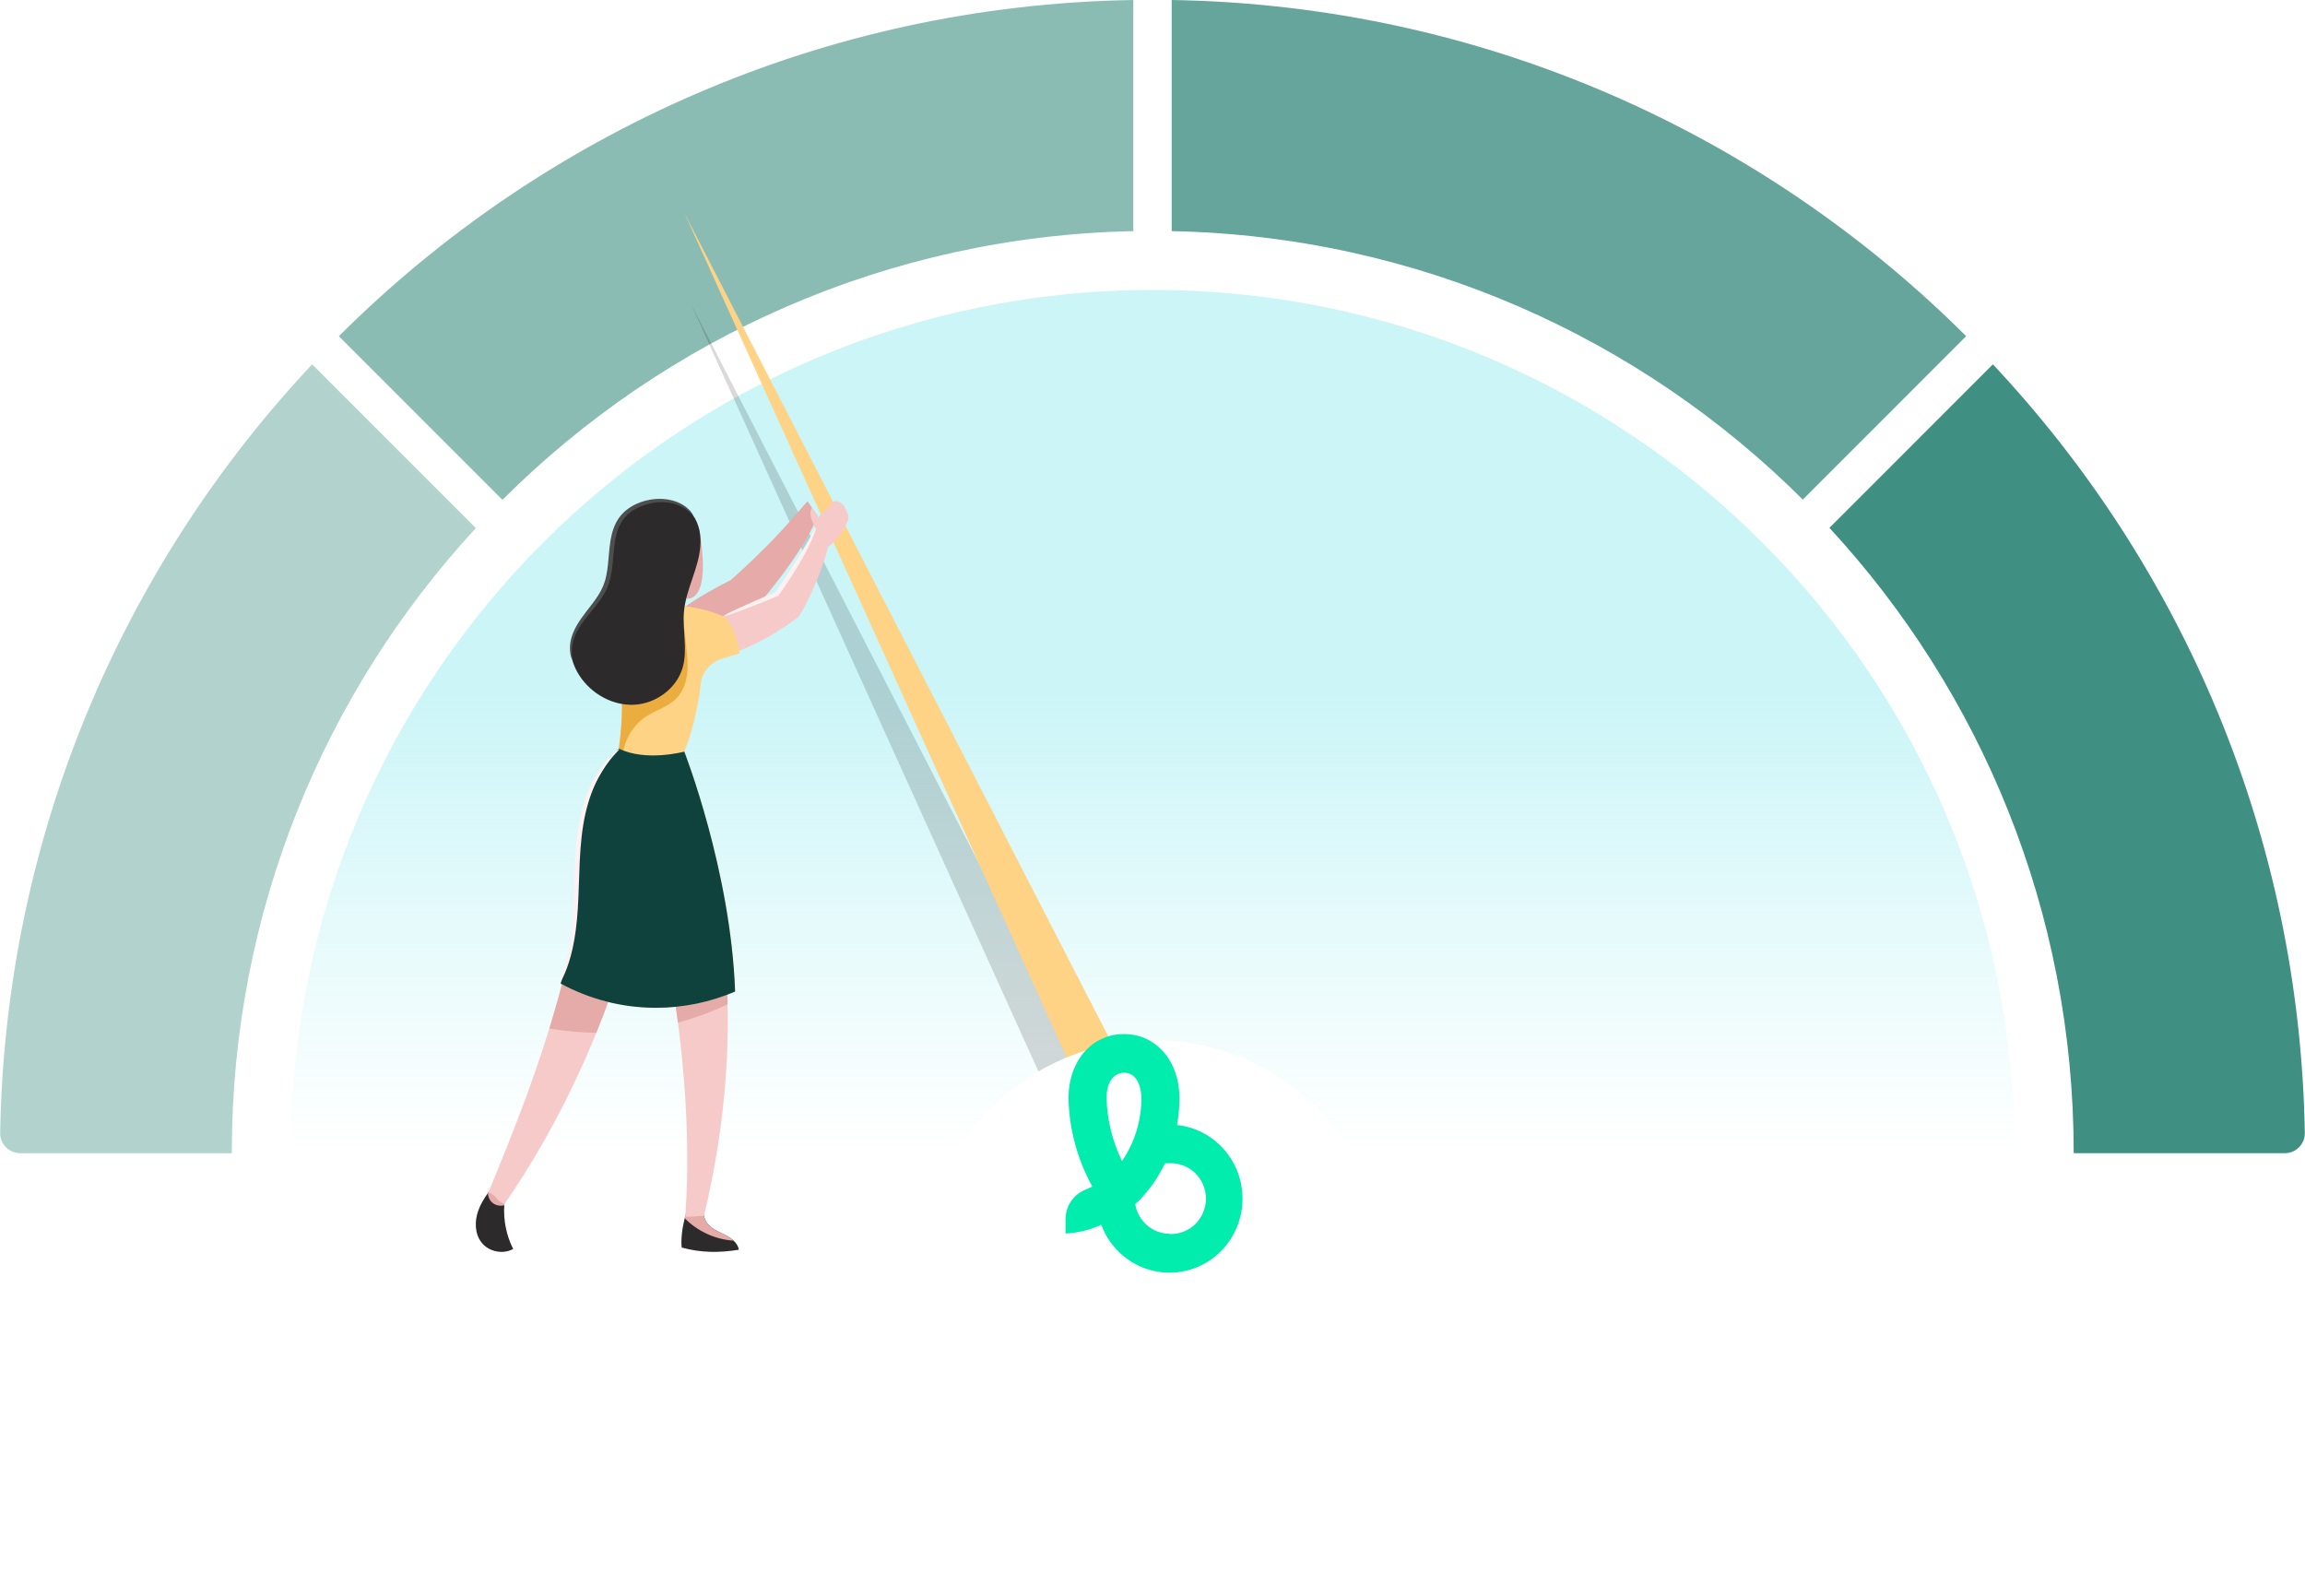 <svg width="455" height="315" viewBox="0 0 455 315" fill="none" xmlns="http://www.w3.org/2000/svg">
<path d="M409.441 227.635C409.386 227.635 409.342 227.591 409.342 227.537V227.537C409.342 179.935 391.055 136.606 361.123 104.194L393.389 71.922C430.75 111.723 453.954 164.972 454.965 223.632C455.004 225.841 453.209 227.635 451 227.635H409.441Z" fill="#3F8F82"/>
<path d="M355.868 98.614L388.114 66.362C347.796 26.161 292.478 0.999 231.288 0V45.622C279.889 46.603 323.808 66.66 355.868 98.614Z" fill="#65A59B"/>
<path d="M223.712 45.624V0C162.521 0.999 107.203 26.161 66.886 66.362L99.18 98.662C131.223 66.701 175.125 46.63 223.712 45.624Z" fill="#8BBCB4"/>
<path d="M93.927 104.244L61.611 71.922C24.25 111.723 1.046 164.972 0.034 223.632C-0.004 225.841 1.791 227.635 4 227.635H45.754C45.754 227.602 45.754 227.57 45.754 227.537C45.754 179.96 64.022 136.651 93.927 104.244Z" fill="#B1D2CD"/>
<path d="M397.696 227.416C397.696 133.427 321.518 57.234 227.548 57.234C133.578 57.234 57.401 133.427 57.401 227.416H397.696Z" fill="url(#paint0_linear_220_313)"/>
<g style="mix-blend-mode:multiply">
<path d="M219.464 243.477L136.399 60.014L228.582 239.067L230.014 242.028L220.896 246.438L219.464 243.477Z" fill="black" fill-opacity="0.15"/>
</g>
<path d="M218.187 225.553L135.122 42.09L227.305 221.143L228.737 224.104L219.619 228.514L218.187 225.553Z" fill="#FED386"/>
<g filter="url(#filter0_d_220_313)">
<ellipse cx="227.801" cy="227.669" rx="45.322" ry="45.331" fill="white"/>
</g>
<path d="M161.403 101.951C157.836 110.464 148.667 120.523 148.367 120.849C148.362 120.854 148.359 120.857 148.359 120.857L147.943 121.056C143.477 123.206 139.396 124.773 136.305 125.537C133.213 126.3 131.109 126.263 130.645 125.311C130.182 124.362 131.449 122.684 133.956 120.718C136.373 118.817 139.951 116.655 144.192 114.532C144.306 114.431 144.423 114.333 144.54 114.23C144.765 114.034 144.994 113.828 145.222 113.618C145.456 113.415 145.684 113.203 145.921 112.987C146.155 112.775 146.391 112.563 146.623 112.343C147.656 111.399 148.634 110.442 149.592 109.526C150.062 109.063 150.524 108.604 150.978 108.158C151.419 107.701 151.859 107.258 152.289 106.826C152.705 106.383 153.116 105.953 153.518 105.54C153.91 105.116 154.291 104.702 154.657 104.302C155.041 103.908 155.372 103.508 155.712 103.136C156.041 102.753 156.394 102.402 156.683 102.043C157.278 101.336 157.874 100.71 158.344 100.131C158.73 99.68 159.108 99.285 159.429 98.94L161.403 101.951Z" fill="#E6ABA9"/>
<path d="M137.962 104.262C137.962 104.262 140.887 118.37 135.448 118.199C135.448 118.199 135.521 107.032 137.962 104.262Z" fill="#E5ABA9"/>
<path d="M95.043 245.253C96.463 247.084 99.268 247.663 101.298 246.54C99.959 243.887 99.353 240.872 99.54 237.906C99.575 237.377 99.636 236.848 99.722 236.321C99.731 236.274 99.737 236.227 99.745 236.18C99.637 236.031 99.529 235.885 99.424 235.735C99.298 235.562 99.175 235.387 99.052 235.214C98.649 234.647 98.254 234.08 97.836 233.513C97.602 233.808 97.368 234.103 97.137 234.401C96.853 234.767 96.576 235.136 96.309 235.51C95.526 236.603 94.833 237.756 94.388 239.022C93.665 241.077 93.706 243.53 95.043 245.253ZM134.566 246.259C138.349 247.3 141.987 247.324 145.859 246.686C145.735 245.987 145.338 245.394 144.818 244.903C144.446 244.549 144.008 244.244 143.566 243.999C142.502 243.402 141.323 242.995 140.367 242.244C139.411 241.489 138.692 240.238 139.042 239.07C137.65 239.053 137.221 237.839 135.884 238.222C135.621 238.869 135.372 239.644 135.162 240.471C134.671 242.405 134.381 244.636 134.566 246.259Z" fill="#2C2A2A"/>
<path d="M135.162 240.471C137.692 243.065 141.203 244.668 144.817 244.902C144.446 244.548 144.007 244.244 143.566 243.999C142.501 243.402 141.323 242.995 140.367 242.244C139.411 241.489 138.691 240.238 139.042 239.07C137.65 239.053 137.22 237.839 135.884 238.222C135.621 238.868 135.373 239.644 135.162 240.471ZM96.309 235.511C96.329 236.236 96.651 236.959 97.21 237.424C97.844 237.953 98.748 238.123 99.54 237.906C99.575 237.376 99.637 236.847 99.722 236.321C99.635 236.119 99.535 235.92 99.424 235.736C99.313 235.549 99.19 235.373 99.053 235.215C98.909 235.051 98.751 234.908 98.576 234.788C98.152 234.502 97.643 234.373 97.138 234.402C96.853 234.768 96.575 235.136 96.309 235.511Z" fill="#E5ABA9"/>
<path d="M96.401 235.38C98.226 236.054 97.769 236.959 99.596 237.636C106.312 227.908 112.077 217.267 116.758 206.169C117.079 205.406 117.396 204.643 117.705 203.876C122.117 193.004 125.491 181.724 127.698 170.451C130.28 180.225 132.419 190.969 133.824 201.858C134.119 204.131 134.38 206.409 134.608 208.688C135.688 219.461 135.996 230.214 135.266 240.161C136.891 240.296 137.334 239.924 138.953 240.059C141.605 229.053 143.186 217.934 143.571 206.834C143.672 203.964 143.69 201.096 143.626 198.231C143.329 184.536 141.153 170.916 136.864 157.609L136.856 157.581L134.748 150.707L134.116 148.639L127.418 148.486L124.259 148.412L122.257 148.366L119.076 154.101C118.459 155.112 117.923 156.169 117.468 157.246C115.545 161.822 116.245 166.798 115.533 171.714C115.492 171.979 115.455 172.246 115.416 172.512C113.934 182.568 111.783 191.842 109.081 200.899C108.871 201.605 108.656 202.309 108.44 203.013C105.127 213.743 101.046 224.223 96.401 235.38Z" fill="#F6CAC9"/>
<path d="M108.44 203.014C111.496 203.55 114.599 203.834 117.705 203.877C122.117 193.005 125.492 181.725 127.698 170.452C130.281 180.226 132.419 190.969 133.824 201.859C137.194 200.952 140.48 199.742 143.625 198.232C143.328 184.537 141.152 170.917 136.863 157.61L136.855 157.582L134.747 150.708L134.115 148.64L127.417 148.488L124.258 148.414L122.256 148.368L119.075 154.102C118.458 155.113 117.922 156.17 117.467 157.248C115.544 161.823 116.244 166.799 115.532 171.716C115.491 171.98 115.454 172.247 115.415 172.514C113.933 182.569 111.782 191.844 109.08 200.9C108.871 201.606 108.657 202.31 108.44 203.014Z" fill="#E5ABA9"/>
<path d="M134.524 128.52C134.629 128.885 134.88 129.199 135.268 129.444C135.659 129.691 136.184 129.884 136.829 129.991C137.471 130.101 138.234 130.133 139.098 130.081C139.964 130.028 140.925 129.891 141.969 129.655C143.012 129.427 144.132 129.096 145.309 128.675C146.484 128.247 147.719 127.737 148.982 127.119C150.245 126.502 151.546 125.801 152.85 125.006C153.319 124.72 153.787 124.425 154.256 124.121C155.098 123.574 155.945 122.993 156.787 122.379L156.892 122.305L157.656 121.756L157.896 121.363C158.141 120.959 158.326 120.624 158.528 120.264C158.719 119.91 158.911 119.558 159.089 119.206C159.453 118.509 159.794 117.812 160.115 117.124C160.762 115.748 161.311 114.395 161.813 113.098C162.051 112.442 162.288 111.809 162.498 111.185C162.7 110.555 162.907 109.95 163.078 109.36C163.25 108.763 163.414 108.189 163.561 107.638C163.651 107.271 163.737 106.914 163.82 106.567L161.363 103.866C161.194 104.197 161.023 104.542 160.828 104.894C160.592 105.334 160.345 105.794 160.09 106.274C159.827 106.75 159.55 107.243 159.268 107.751C158.984 108.261 158.673 108.782 158.371 109.321C158.061 109.859 157.726 110.404 157.398 110.965C156.713 112.081 156.002 113.247 155.229 114.431C154.843 115.024 154.451 115.623 154.047 116.223C153.847 116.528 153.638 116.822 153.433 117.124C153.407 117.16 153.376 117.203 153.348 117.246C152.092 117.793 150.857 118.314 149.67 118.816C148.369 119.365 147.113 119.894 145.917 120.402C145.148 120.733 144.406 121.05 143.695 121.363C143.303 121.54 142.919 121.71 142.549 121.884C141.502 122.36 140.534 122.84 139.656 123.305C138.778 123.773 137.996 124.233 137.32 124.69C136.642 125.146 136.072 125.599 135.624 126.041C135.177 126.488 134.849 126.916 134.661 127.337C134.472 127.757 134.419 128.156 134.524 128.52Z" fill="#F6CAC9"/>
<path d="M138.762 159.499C141.418 168.569 144.622 182.075 145.107 195.722C140.291 197.793 135.023 198.932 129.503 198.932C122.72 198.932 116.313 197.21 110.662 194.157C112.258 189.477 113.126 184.553 113.525 179.588C113.681 177.64 113.732 175.684 113.782 173.724C113.868 170.225 113.944 166.727 114.58 163.292C115.322 159.287 116.843 155.436 119.008 151.986C119.94 150.496 120.995 149.084 122.158 147.766C122.686 144.049 122.907 140.217 122.7 136.444C122.697 136.396 122.695 136.346 122.692 136.298C122.617 134.987 122.033 133.767 121.112 132.832C121.087 132.807 121.062 132.779 121.034 132.754C119.059 130.703 116.444 126.335 122.502 120.957H122.505C123.451 120.231 124.492 119.701 125.625 119.505C125.63 119.505 125.63 119.505 125.633 119.505C125.951 119.477 126.28 119.464 126.61 119.455C126.844 119.455 127.084 119.45 127.321 119.455C129.071 119.466 130.868 119.625 132.564 119.424C132.564 119.424 132.703 119.427 132.96 119.441C136.133 119.633 138.711 120.242 140.43 120.772H140.433L142.788 121.637C142.796 121.64 142.799 121.643 142.799 121.643C145.444 123.747 145.963 128.971 145.963 128.971L143.94 129.585L142.481 130.029C140.187 130.729 138.541 132.738 138.301 135.122C138.211 136.004 138.125 136.78 138.067 137.117C137.425 140.846 136.621 144.466 135.212 148.013C135.17 148.133 135.12 148.247 135.073 148.368C135.073 148.369 136.764 152.683 138.762 159.499Z" fill="#FED386"/>
<path d="M135.657 132.862C135.462 134.654 134.845 136.454 133.604 137.765C131.955 139.509 129.477 140.154 127.476 141.477C123.887 143.846 122.074 148.611 123.176 152.767C121.797 152.499 120.402 152.242 119.01 151.986C119.942 150.495 120.997 149.083 122.16 147.766C122.688 144.048 122.908 140.216 122.702 136.443C122.699 136.395 122.696 136.345 122.694 136.298C122.618 134.986 122.035 133.766 121.114 132.831C121.089 132.806 121.063 132.778 121.036 132.753C121.616 132.251 122.227 131.788 122.85 131.352C125.073 129.795 127.499 128.509 129.572 126.756C131.648 125.003 134.34 122.466 134.611 119.761C134.893 122.329 135.175 124.896 135.456 127.464C135.651 129.256 135.849 131.067 135.657 132.862Z" fill="#EBAD40"/>
<path d="M110.665 194.156C116.316 197.21 122.721 198.932 129.505 198.932C135.024 198.932 140.292 197.793 145.107 195.723C144.259 171.821 135.074 148.368 135.074 148.368C135.074 148.368 127.523 150.412 122.161 147.766C118.301 152.135 115.644 157.559 114.581 163.293C113.588 168.649 113.963 174.159 113.526 179.589C113.127 184.552 112.26 189.477 110.665 194.156Z" fill="#10423D"/>
<path d="M122.417 102.649C119.983 106.405 121.204 111.495 119.541 115.65C118.681 117.8 117.101 119.566 115.679 121.394C114.258 123.222 112.928 125.266 112.721 127.573C112.54 129.594 113.257 131.615 114.356 133.32C116.679 136.923 120.903 139.322 125.184 139.112C129.465 138.902 133.567 135.908 134.753 131.788C135.786 128.199 134.668 124.35 135.023 120.632C135.232 118.457 135.942 116.365 136.643 114.295C137.344 112.226 138.046 110.13 138.235 107.953C138.426 105.776 138.058 103.477 136.786 101.7C133.551 97.189 125.254 98.272 122.417 102.649Z" fill="#2C2A2A"/>
<path d="M112.97 130.252C112.941 130.259 112.866 130.111 112.773 129.811C112.681 129.51 112.571 129.056 112.522 128.454C112.47 127.854 112.505 127.101 112.698 126.26C112.896 125.42 113.259 124.499 113.789 123.563C114.313 122.623 114.997 121.665 115.758 120.684C116.513 119.699 117.346 118.679 118.074 117.533C118.813 116.389 119.387 115.111 119.669 113.663C119.981 112.226 120.084 110.674 120.227 109.068C120.379 107.465 120.559 105.854 121.102 104.362C121.222 103.986 121.396 103.631 121.559 103.277C121.637 103.098 121.75 102.937 121.843 102.767C121.944 102.601 122.029 102.429 122.149 102.274C122.593 101.636 123.128 101.092 123.7 100.639C124.851 99.732 126.136 99.175 127.369 98.844C128.606 98.515 129.807 98.422 130.889 98.492C131.973 98.56 132.94 98.797 133.739 99.122C134.538 99.451 135.167 99.863 135.627 100.254C135.861 100.445 136.042 100.645 136.204 100.811C136.352 100.99 136.476 101.141 136.566 101.27C136.737 101.537 136.812 101.684 136.787 101.702C136.718 101.757 136.352 101.196 135.41 100.534C134.942 100.204 134.326 99.863 133.56 99.598C132.795 99.336 131.879 99.158 130.86 99.134C129.842 99.109 128.718 99.232 127.571 99.57C126.428 99.909 125.249 100.455 124.224 101.292C123.714 101.71 123.246 102.201 122.865 102.765C122.762 102.9 122.687 103.059 122.598 103.208C122.516 103.362 122.416 103.505 122.347 103.669C122.204 103.992 122.048 104.312 121.941 104.66C121.454 106.027 121.281 107.565 121.131 109.151C120.989 110.742 120.88 112.33 120.539 113.855C120.468 114.237 120.341 114.608 120.245 114.98C120.179 115.162 120.115 115.343 120.05 115.524C119.988 115.705 119.92 115.883 119.841 116.056C119.54 116.753 119.169 117.393 118.777 117.989C117.991 119.18 117.124 120.194 116.349 121.153C115.569 122.107 114.88 123.009 114.344 123.889C113.801 124.765 113.421 125.615 113.189 126.391C112.963 127.17 112.88 127.868 112.875 128.443C112.869 129.019 112.92 129.469 112.952 129.775C112.986 130.079 113.002 130.243 112.97 130.252Z" fill="#4E4E4E"/>
<path d="M167.371 101.518C167.528 101.953 167.517 102.432 167.334 102.856C165.845 106.301 163.731 107.744 163.508 107.888C163.505 107.891 163.5 107.894 163.497 107.896C163.394 107.952 163.29 108.006 163.184 108.059C162.436 107.197 162.006 105.541 161.261 104.678C161.261 104.678 159.227 101.611 160.279 100.261L161.517 102.156C162.162 101.316 163.203 100.543 163.844 99.702C164.071 99.403 164.316 99.094 164.665 98.965C165.2 98.764 165.8 99.058 166.23 99.434C166.7 99.847 167.126 100.837 167.371 101.518Z" fill="#F6CAC9"/>
<path d="M161.008 104.262C160.878 104.211 160.263 105.556 159.043 107.61C157.844 109.674 156.078 112.467 154.021 115.482C153.695 115.96 153.371 116.43 153.051 116.884C147.165 119.372 142.712 121.432 142.8 121.643C142.888 121.854 147.548 120.118 153.519 117.663L153.636 117.616L153.711 117.511C154.067 117.017 154.418 116.513 154.771 115.995C156.844 112.958 158.54 110.084 159.609 107.915C160.699 105.755 161.113 104.299 161.008 104.262ZM110.611 193.781C110.461 193.72 111.673 191.256 112.433 186.955C112.818 184.811 113.086 182.225 113.221 179.337C113.364 176.45 113.375 173.258 113.535 169.897C113.699 166.538 114.04 163.32 114.738 160.46C115.425 157.6 116.443 155.124 117.557 153.196C118.678 151.268 119.861 149.887 120.763 149.036C120.99 148.831 121.194 148.647 121.375 148.484C121.556 148.329 121.721 148.211 121.851 148.113C122.113 147.919 122.26 147.829 122.28 147.854C122.301 147.878 122.193 148.014 121.972 148.249C121.855 148.372 121.719 148.514 121.56 148.679C121.4 148.857 121.219 149.058 121.018 149.28C120.211 150.189 119.137 151.594 118.118 153.507C117.107 155.421 116.179 157.851 115.552 160.651C114.917 163.449 114.605 166.611 114.442 169.942C114.284 173.276 114.247 176.473 114.056 179.384C113.875 182.295 113.535 184.916 113.062 187.081C112.587 189.245 112.003 190.949 111.511 192.084C111.385 192.362 111.271 192.611 111.171 192.832C111.068 193.047 110.97 193.223 110.893 193.366C110.735 193.652 110.639 193.794 110.611 193.781Z" fill="#FFF1F1"/>
<path d="M232.351 222.01C232.661 220.285 232.82 218.535 232.825 216.782C232.825 209.443 228.221 204.117 221.869 204.117C215.518 204.117 210.913 209.443 210.913 216.782C211.052 222.892 212.666 228.874 215.615 234.204C215.14 234.445 214.655 234.675 214.17 234.872C213.036 235.344 212.066 236.147 211.382 237.179C210.699 238.21 210.333 239.425 210.331 240.668V243.49C212.768 243.373 215.162 242.786 217.383 241.762C218.288 244.197 219.817 246.342 221.813 247.977C223.809 249.612 226.199 250.676 228.737 251.061C231.274 251.445 233.867 251.135 236.247 250.163C238.626 249.191 240.707 247.592 242.274 245.532C243.84 243.471 244.836 241.024 245.158 238.442C245.48 235.861 245.116 233.239 244.105 230.848C243.093 228.457 241.47 226.383 239.404 224.841C237.338 223.298 234.903 222.344 232.351 222.075V222.01ZM221.869 211.751C225.212 211.751 225.309 216.268 225.309 216.782C225.304 221.218 223.969 225.547 221.481 229.195C219.595 225.328 218.554 221.094 218.429 216.782C218.429 213.063 220.284 211.751 221.869 211.751ZM230.884 243.534C229.252 243.532 227.673 242.943 226.429 241.872C225.185 240.8 224.356 239.316 224.091 237.682C224.36 237.453 224.619 237.212 224.846 236.982C226.947 234.836 228.678 232.348 229.968 229.622C230.273 229.605 230.579 229.605 230.884 229.622C231.812 229.585 232.737 229.738 233.604 230.072C234.471 230.406 235.263 230.914 235.932 231.567C236.601 232.219 237.133 233.001 237.497 233.867C237.86 234.733 238.048 235.664 238.048 236.605C238.048 237.546 237.86 238.477 237.497 239.343C237.133 240.209 236.601 240.991 235.932 241.644C235.263 242.296 234.471 242.804 233.604 243.138C232.737 243.472 231.812 243.626 230.884 243.588V243.534Z" fill="#00EDAE"/>
<defs>
<filter id="filter0_d_220_313" x="163.479" y="182.338" width="128.644" height="132.662" filterUnits="userSpaceOnUse" color-interpolation-filters="sRGB">
<feFlood flood-opacity="0" result="BackgroundImageFix"/>
<feColorMatrix in="SourceAlpha" type="matrix" values="0 0 0 0 0 0 0 0 0 0 0 0 0 0 0 0 0 0 127 0" result="hardAlpha"/>
<feOffset dy="23"/>
<feGaussianBlur stdDeviation="9.5"/>
<feComposite in2="hardAlpha" operator="out"/>
<feColorMatrix type="matrix" values="0 0 0 0 0.452 0 0 0 0 0.605 0 0 0 0 0.613 0 0 0 0.14 0"/>
<feBlend mode="normal" in2="BackgroundImageFix" result="effect1_dropShadow_220_313"/>
<feBlend mode="normal" in="SourceGraphic" in2="effect1_dropShadow_220_313" result="shape"/>
</filter>
<linearGradient id="paint0_linear_220_313" x1="227.548" y1="57.234" x2="227.548" y2="227.416" gradientUnits="userSpaceOnUse">
<stop offset="0.464" stop-color="#CBF5F7"/>
<stop offset="1" stop-color="#CBF5F7" stop-opacity="0"/>
</linearGradient>
</defs>
</svg>
